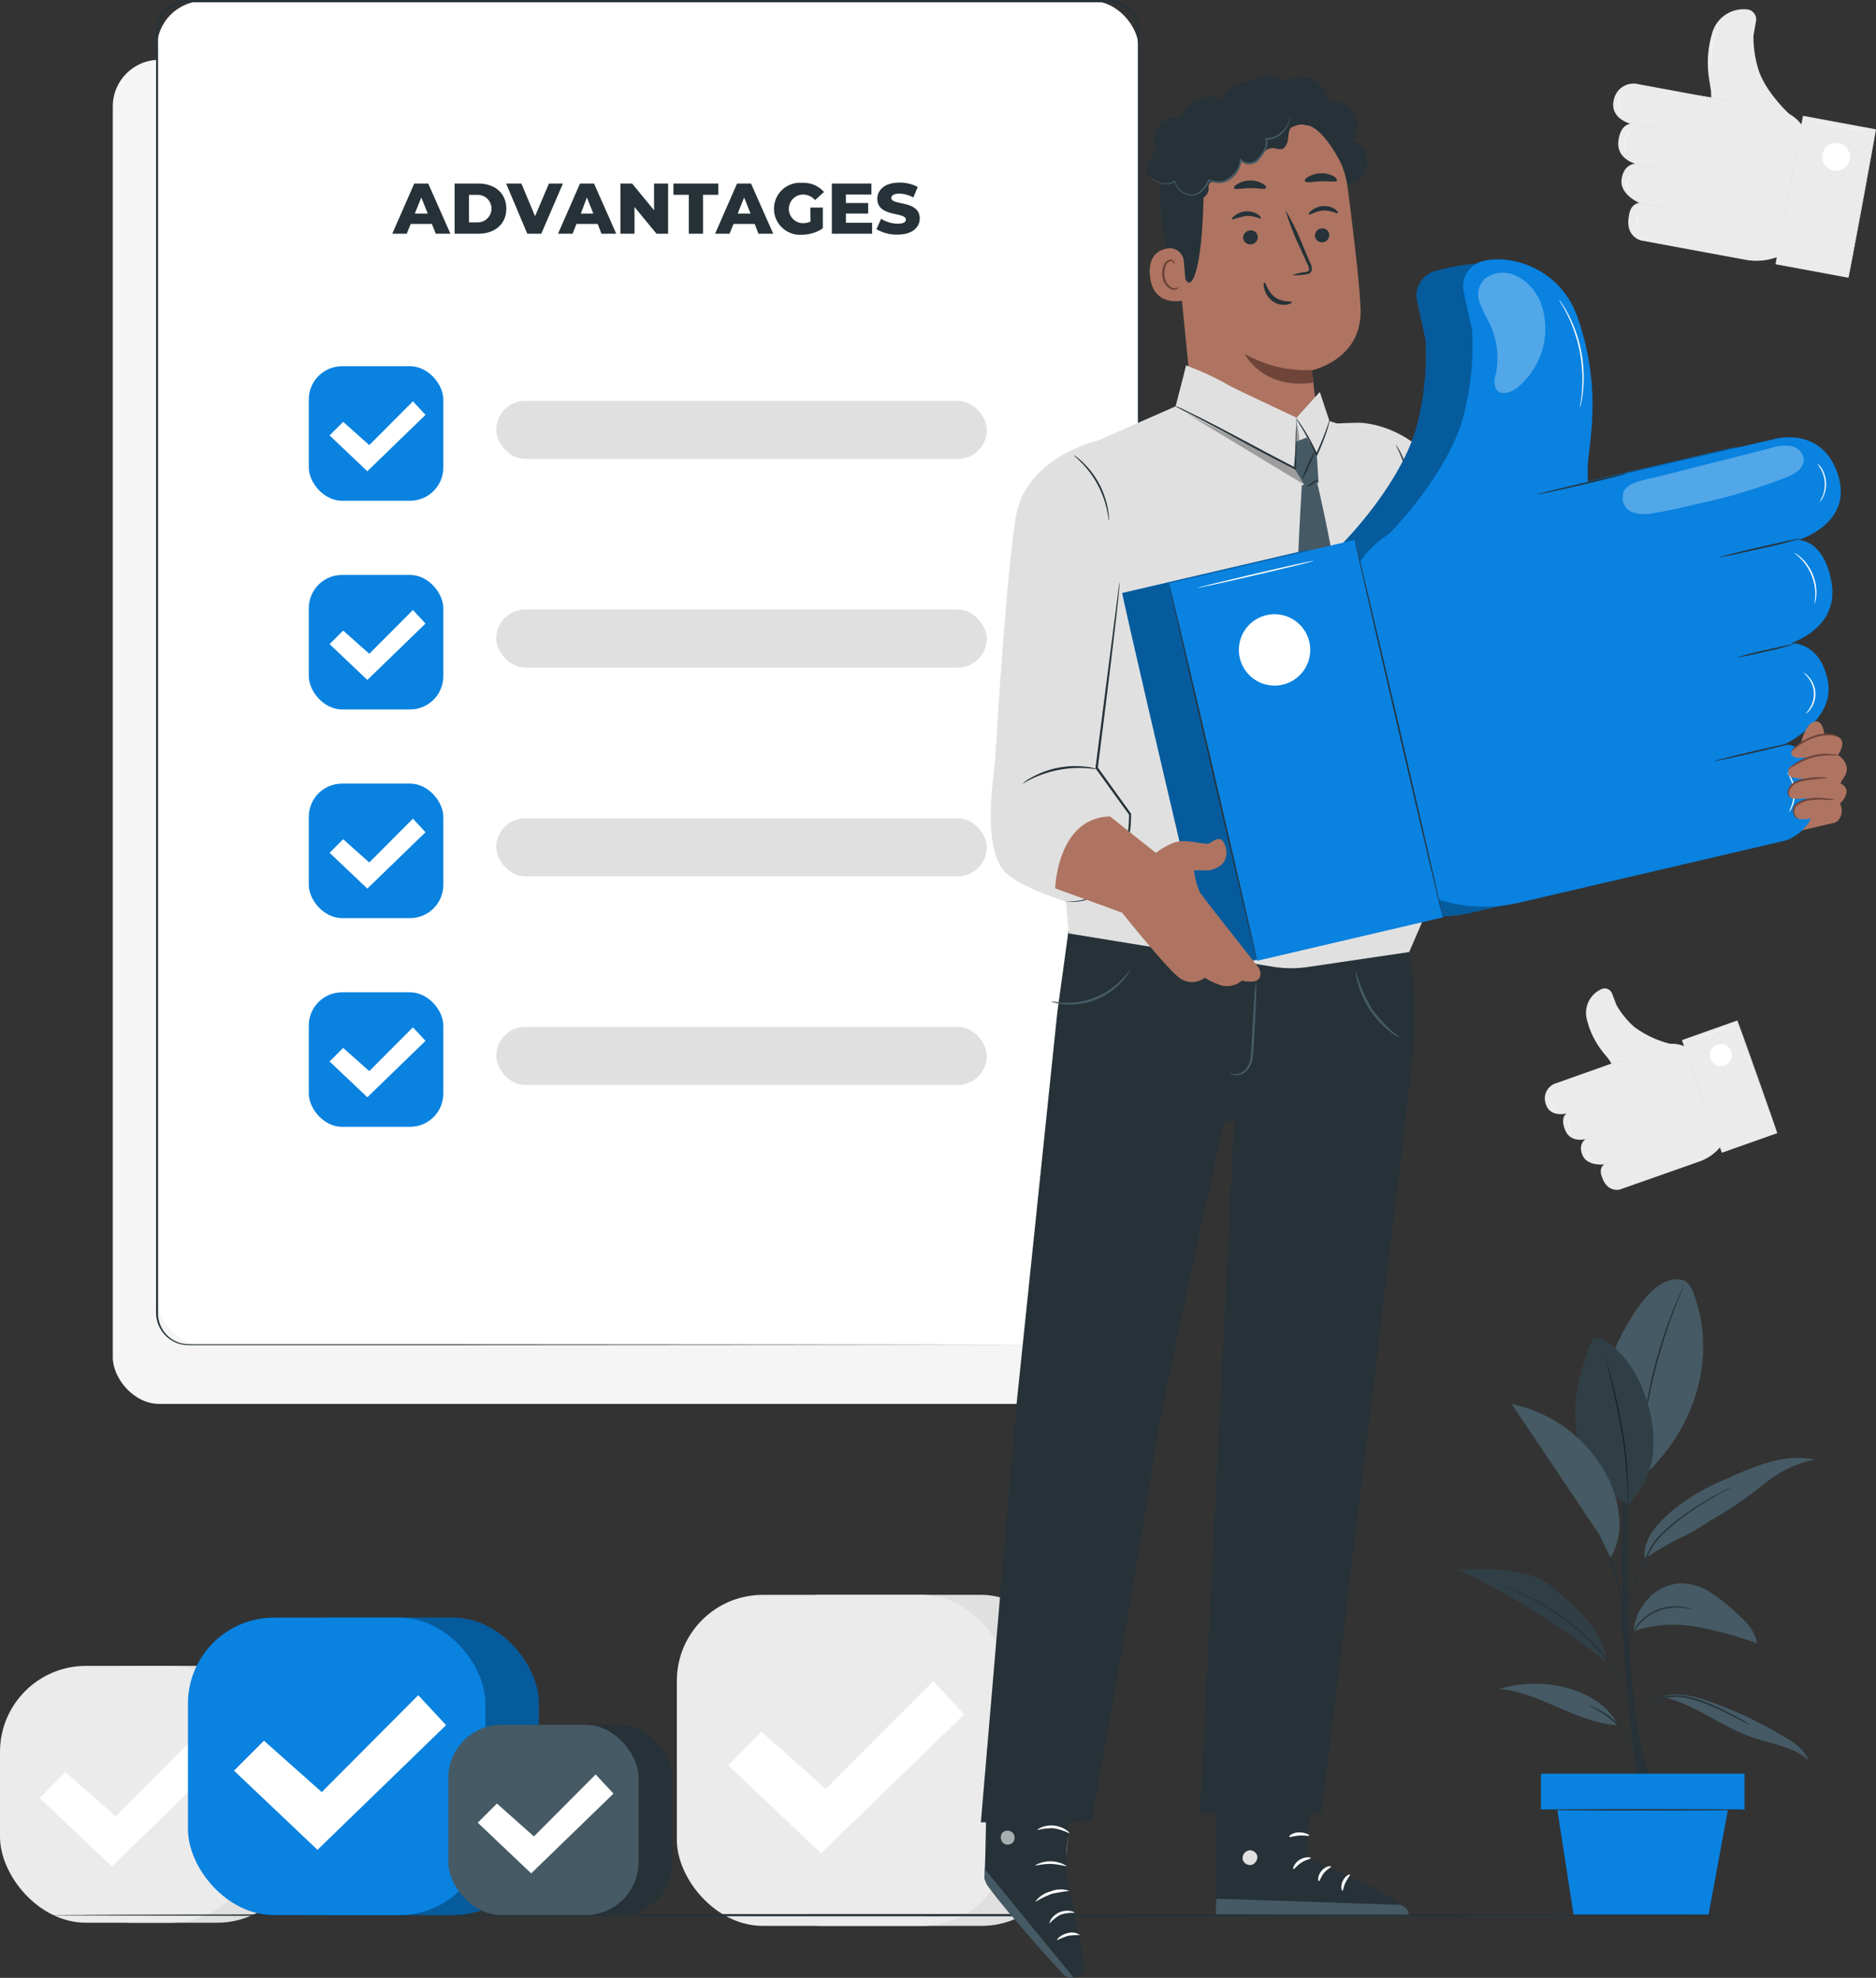 <svg xmlns="http://www.w3.org/2000/svg" width="290.309" height="306.077" viewBox="0 0 290.309 306.077">
  <rect x="0" y="0" width="290.309" height="306.077" fill="#333333" stroke="none"/>
  <g id="Advantages-pana" transform="translate(-33.86 -33.41)">
    <g id="freepik--background-complete--inject-2" transform="translate(33.86 34.841)">
      <rect id="Rectangle_27197" data-name="Rectangle 27197" width="151.909" height="208.001" rx="7.2" transform="translate(17.455 7.827)" fill="#f5f5f5"/>
      <path id="Path_52924" data-name="Path 52924" d="M431.044,61.142l.279,1.442L428.466,78.06h0a9.217,9.217,0,0,1-7.108,1.639l-16.189-2.993s-2.578-.578-1.857-3.918c0,0,.122-1.762,1.633-1.877,0,0-3.136-1.279-2.789-3.694s2.129-2.388,2.129-2.388-2.939-.741-2.632-3.462,1.891-2.721,1.891-2.721-3.4-.83-2.564-3.843a3.109,3.109,0,0,1,3.8-2.279l11.516,2.129,10.095,1.864A5.87,5.87,0,0,1,431.044,61.142Z" transform="translate(-151.211 -40.922)" fill="#ebebeb"/>
      <path id="Path_52925" data-name="Path 52925" d="M435.047,51.775s-3.544-3.211-4.762-6.7a17.249,17.249,0,0,1-.844-5.387c0-.136.231-1.36.4-2.354a1.551,1.551,0,0,0-1.2-1.769,5.054,5.054,0,0,0-5.6,3.68c-1.36,4.639-.2,7.8-.156,9.21l.034,1.415Z" transform="translate(-158.098 -35.513)" fill="#ebebeb"/>
      <rect id="Rectangle_27198" data-name="Rectangle 27198" width="11.496" height="23.366" transform="matrix(-0.983, -0.182, 0.182, -0.983, 286.058, 41.553)" fill="#ebebeb"/>
      <path id="Path_52926" data-name="Path 52926" d="M437.78,82.711s.9-5.149,2.075-11.489,2.156-11.489,2.156-11.482-.9,5.149-2.082,11.5S437.8,82.718,437.78,82.711Z" transform="translate(-163.022 -43.26)" fill="#e0e0e0"/>
      <path id="Path_52927" data-name="Path 52927" d="M454.4,85.788s.9-5.156,2.082-11.5,2.143-11.482,2.163-11.482-.9,5.156-2.075,11.5S454.427,85.788,454.4,85.788Z" transform="translate(-168.336 -44.242)" fill="#e0e0e0"/>
      <path id="Path_52928" data-name="Path 52928" d="M448.444,67.725a2.15,2.15,0,1,0,.889-1.391,2.15,2.15,0,0,0-.889,1.391Z" transform="translate(-166.421 -45.246)" fill="#fff"/>
      <path id="Path_52929" data-name="Path 52929" d="M419.61,55s1.245.184,2.762.463,2.755.531,2.721.551-1.245-.184-2.762-.463S419.61,55,419.61,55Z" transform="translate(-157.212 -41.745)" fill="#e0e0e0"/>
      <path id="Path_52930" data-name="Path 52930" d="M405.49,70.76s.8.1,1.769.279a17.927,17.927,0,0,1,1.755.374s-.8-.1-1.769-.286A16.885,16.885,0,0,1,405.49,70.76Z" transform="translate(-152.696 -46.784)" fill="#e0e0e0"/>
      <path id="Path_52931" data-name="Path 52931" d="M404.46,61.42s1.122.163,2.5.415,2.5.483,2.49.51-1.122-.163-2.5-.422S404.453,61.447,404.46,61.42Z" transform="translate(-152.367 -43.798)" fill="#e0e0e0"/>
      <path id="Path_52932" data-name="Path 52932" d="M405.79,79.45s1.122.163,2.5.415,2.5.483,2.49.5-1.122-.156-2.5-.415S405.783,79.47,405.79,79.45Z" transform="translate(-152.792 -49.563)" fill="#e0e0e0"/>
      <path id="Path_52933" data-name="Path 52933" d="M447.76,61.42s1.592.252,3.537.612,3.524.68,3.524.68-1.592-.245-3.537-.605S447.76,61.447,447.76,61.42Z" transform="translate(-166.213 -43.798)" fill="#fff"/>
      <path id="Path_52934" data-name="Path 52934" d="M403.513,65.809a.415.415,0,0,1-.054-.129,2.392,2.392,0,0,1-.075-.374,3.069,3.069,0,0,1,0-.565,3.225,3.225,0,0,1,.15-.68,3.15,3.15,0,0,1,.306-.626,2.442,2.442,0,0,1,.354-.435,1.837,1.837,0,0,1,.293-.245l.116-.075a4.738,4.738,0,0,0-.361.361,2.769,2.769,0,0,0-.333.442,2.933,2.933,0,0,0-.286.605,3.285,3.285,0,0,0-.156.68,3.021,3.021,0,0,0,0,.551C403.472,65.619,403.527,65.8,403.513,65.809Z" transform="translate(-152.019 -44.201)" fill="#fff"/>
      <path id="Path_52935" data-name="Path 52935" d="M402.5,57.192a.762.762,0,0,1-.224-.292,1.775,1.775,0,0,1-.211-.864,1.891,1.891,0,0,1,.238-.857.8.8,0,0,1,.238-.279,2.414,2.414,0,0,0-.177.313,1.932,1.932,0,0,0-.034,1.66,3.576,3.576,0,0,1,.17.32Z" transform="translate(-151.599 -41.713)" fill="#fff"/>
      <path id="Path_52936" data-name="Path 52936" d="M404.519,75.835a.911.911,0,0,1-.32-.286,1.544,1.544,0,0,1-.32-.966,1.585,1.585,0,0,1,.347-.952c.17-.2.32-.286.326-.272a3.118,3.118,0,0,0-.272.306,1.578,1.578,0,0,0,0,1.85A2.8,2.8,0,0,0,404.519,75.835Z" transform="translate(-152.181 -47.615)" fill="#fff"/>
      <path id="Path_52937" data-name="Path 52937" d="M406.521,84.484a.864.864,0,0,1-.218-.306,2.041,2.041,0,0,1,0-1.782.96.96,0,0,1,.218-.306,3.545,3.545,0,0,0-.163.333,2.238,2.238,0,0,0,0,1.728C406.447,84.362,406.535,84.478,406.521,84.484Z" transform="translate(-152.891 -50.407)" fill="#fff"/>
      <path id="Path_52938" data-name="Path 52938" d="M423.382,45.848a1.288,1.288,0,0,1-.075-.252,2.523,2.523,0,0,1-.075-.306,4.208,4.208,0,0,0-.075-.415,7.781,7.781,0,0,1-.088-1.075,9.181,9.181,0,0,1,.082-1.36,9.055,9.055,0,0,1,.3-1.292,7.54,7.54,0,0,1,.395-1.014c.061-.136.129-.258.184-.367l.156-.272a1.971,1.971,0,0,1,.15-.224,1.063,1.063,0,0,1-.116.238l-.143.279c-.054.109-.116.231-.177.374-.122.279-.252.626-.374,1.007a11.685,11.685,0,0,0-.286,1.286,10.047,10.047,0,0,0-.088,1.313,9.408,9.408,0,0,0,.068,1.068,2.161,2.161,0,0,0,.061.408c.02.116.041.224.061.306A1.271,1.271,0,0,1,423.382,45.848Z" transform="translate(-158.318 -36.715)" fill="#fff"/>
      <path id="Path_52939" data-name="Path 52939" d="M408.565,272.518l.769.878,4.163,11.748h0a7.292,7.292,0,0,1-4.245,3.939l-12.285,4.326s-1.993.626-2.823-1.945c0,0-.612-1.258.381-1.939,0,0-2.66.367-3.4-1.428s.517-2.476.517-2.476-2.313.68-3.177-1.36.218-2.619.218-2.619-2.673.782-3.279-1.619a2.462,2.462,0,0,1,1.7-3.068l8.734-3.1,7.659-2.721A4.626,4.626,0,0,1,408.565,272.518Z" transform="translate(-146.241 -110.775)" fill="#ebebeb"/>
      <path id="Path_52940" data-name="Path 52940" d="M408.043,266.93a15.735,15.735,0,0,1-5.938-2.721,13.606,13.606,0,0,1-2.721-3.36l-.68-1.775a1.224,1.224,0,0,0-1.524-.741,4.02,4.02,0,0,0-2.374,4.762c.918,3.714,2.952,5.442,3.537,6.381l.585.952Z" transform="translate(-149.236 -106.745)" fill="#ebebeb"/>
      <rect id="Rectangle_27199" data-name="Rectangle 27199" width="9.101" height="18.495" transform="translate(275.035 173.92) rotate(160.48)" fill="#ebebeb"/>
      <path id="Path_52941" data-name="Path 52941" d="M422.676,287.434s-1.415-3.891-3.122-8.707S416.479,270,416.5,270s1.415,3.891,3.122,8.707S422.7,287.427,422.676,287.434Z" transform="translate(-156.217 -110.495)" fill="#e0e0e0"/>
      <path id="Path_52942" data-name="Path 52942" d="M435.286,282.964s-1.415-3.891-3.122-8.707-3.075-8.721-3.054-8.727,1.415,3.891,3.122,8.707S435.307,282.957,435.286,282.964Z" transform="translate(-160.249 -109.066)" fill="#e0e0e0"/>
      <path id="Path_52943" data-name="Path 52943" d="M422.954,273.221a1.7,1.7,0,1,0,1.034-2.177,1.7,1.7,0,0,0-1.034,2.177Z" transform="translate(-158.249 -110.798)" fill="#fff"/>
      <path id="Path_52944" data-name="Path 52944" d="M397.87,275.7s.925-.367,2.081-.775a16.864,16.864,0,0,1,2.1-.68,20.052,20.052,0,0,1-2.081.775C398.815,275.431,397.877,275.717,397.87,275.7Z" transform="translate(-150.26 -111.852)" fill="#e0e0e0"/>
      <path id="Path_52945" data-name="Path 52945" d="M394.44,292.355s.585-.245,1.326-.5a12.524,12.524,0,0,1,1.36-.442,13.919,13.919,0,0,1-1.326.51A13.354,13.354,0,0,1,394.44,292.355Z" transform="translate(-149.163 -117.342)" fill="#e0e0e0"/>
      <path id="Path_52946" data-name="Path 52946" d="M390,286.188s.837-.333,1.884-.68,1.9-.68,1.9-.639a15.885,15.885,0,0,1-1.884.68C390.857,285.9,390.034,286.208,390,286.188Z" transform="translate(-147.743 -115.249)" fill="#e0e0e0"/>
      <path id="Path_52947" data-name="Path 52947" d="M398.08,298.021s.837-.333,1.884-.68,1.9-.68,1.9-.633a14.58,14.58,0,0,1-1.884.68C398.937,297.735,398.087,298.041,398.08,298.021Z" transform="translate(-150.327 -119.034)" fill="#e0e0e0"/>
      <path id="Path_52948" data-name="Path 52948" d="M419.73,268.787s1.184-.463,2.667-.986,2.68-.932,2.721-.911-1.184.456-2.667.98S419.737,268.8,419.73,268.787Z" transform="translate(-157.25 -109.501)" fill="#fff"/>
      <path id="Path_52949" data-name="Path 52949" d="M391.41,289.961l-.088-.068a1.889,1.889,0,0,1-.2-.224,2.04,2.04,0,0,1-.224-.388,2.366,2.366,0,0,1-.17-.524,2.538,2.538,0,0,1-.041-.544,2.375,2.375,0,0,1,.075-.442,1.464,1.464,0,0,1,.1-.286.106.106,0,0,1,.054-.1c.007,0-.054.15-.109.388a2.531,2.531,0,0,0-.054.435,2.915,2.915,0,0,0,.041.531,3.015,3.015,0,0,0,.156.51,3.317,3.317,0,0,0,.211.388C391.308,289.846,391.417,289.954,391.41,289.961Z" transform="translate(-147.963 -116.056)" fill="#fff"/>
      <path id="Path_52950" data-name="Path 52950" d="M387.144,284.595a.612.612,0,0,1-.265-.109,1.408,1.408,0,0,1-.483-.51,1.36,1.36,0,0,1-.177-.68.578.578,0,0,1,.048-.286v.286a1.619,1.619,0,0,0,.19.646,1.578,1.578,0,0,0,.449.5C387.049,284.547,387.151,284.588,387.144,284.595Z" transform="translate(-146.533 -114.656)" fill="#fff"/>
      <path id="Path_52951" data-name="Path 52951" d="M395.928,296.524a.721.721,0,0,1-.333-.075,1.245,1.245,0,0,1-.605-.531,1.272,1.272,0,0,1-.136-.8.68.68,0,0,1,.116-.313,1.647,1.647,0,0,0-.061.32,1.252,1.252,0,0,0,.15.755,1.3,1.3,0,0,0,.558.524C395.8,296.49,395.928,296.511,395.928,296.524Z" transform="translate(-149.29 -118.429)" fill="#fff"/>
      <path id="Path_52952" data-name="Path 52952" d="M400.691,301.733a.755.755,0,0,1-.272-.122,1.572,1.572,0,0,1-.5-.531,1.545,1.545,0,0,1-.211-.68.639.639,0,0,1,0-.3v.293a1.8,1.8,0,0,0,.224.68,1.9,1.9,0,0,0,.463.524A2.453,2.453,0,0,1,400.691,301.733Z" transform="translate(-150.843 -120.12)" fill="#fff"/>
      <path id="Path_52953" data-name="Path 52953" d="M397.27,268.436l-.156-.15a2.2,2.2,0,0,1-.17-.177c-.068-.075-.143-.156-.218-.252a6.308,6.308,0,0,1-.483-.68,7.549,7.549,0,0,1-.469-.939,6.692,6.692,0,0,1-.306-1.007,5.637,5.637,0,0,1-.129-.85v-.571a1.307,1.307,0,0,1,0-.211.742.742,0,0,1,0,.211v.571a4.395,4.395,0,0,0,.143.837,7.115,7.115,0,0,0,1.238,2.632c.075.1.143.184.2.259l.163.19A1.075,1.075,0,0,1,397.27,268.436Z" transform="translate(-149.449 -108.449)" fill="#fff"/>
      <rect id="Rectangle_27200" data-name="Rectangle 27200" width="51.228" height="51.228" rx="13.31" transform="translate(113.945 245.377)" fill="#e0e0e0"/>
      <rect id="Rectangle_27201" data-name="Rectangle 27201" width="51.228" height="51.228" rx="13.31" transform="translate(104.742 245.377)" fill="#ebebeb"/>
      <path id="Path_52954" data-name="Path 52954" d="M199.5,428.869l5.156-5.163,9.952,8.85,16.625-16.686,4.789,5.156-22.148,21.482Z" transform="translate(-86.827 -157.14)" fill="#fff"/>
      <rect id="Rectangle_27202" data-name="Rectangle 27202" width="39.746" height="39.746" rx="13.31" transform="translate(7.136 256.369)" fill="#e0e0e0"/>
      <rect id="Rectangle_27203" data-name="Rectangle 27203" width="39.746" height="39.746" rx="13.31" transform="translate(0 256.369)" fill="#ebebeb"/>
      <path id="Path_52955" data-name="Path 52955" d="M42.9,437.718l4.007-4.007,7.721,6.864,12.89-12.945,3.721,4.007L54.056,448.3Z" transform="translate(-36.751 -160.901)" fill="#fff"/>
    </g>
    <g id="freepik--Flor--inject-2" transform="translate(41.499 329.609)">
      <path id="Path_52956" data-name="Path 52956" d="M318.42,469.027c0,.1-61.221.177-136.658.177s-136.672-.082-136.672-.177,61.18-.177,136.672-.177S318.42,468.952,318.42,469.027Z" transform="translate(-45.09 -468.85)" fill="#263238"/>
    </g>
    <g id="freepik--Plant--inject-2" transform="translate(259.615 231.374)">
      <path id="Path_52957" data-name="Path 52957" d="M405.412,414.635s-2.837-19.489-2.6-30.835,0-24.1,0-24.1h1.306s-.884,22.516.082,36.093,3.5,18.842,3.5,18.842h-2.272" transform="translate(-377.59 -335.712)" fill="#263238"/>
      <path id="Path_52958" data-name="Path 52958" d="M412.914,326.493a3.435,3.435,0,0,0-1.19-1.741,3.4,3.4,0,0,0-2.843,0c-3.945,1.394-7.449,8.755-9.04,12.625l5.238,17.686C414.54,346.281,416.179,334.771,412.914,326.493Z" transform="translate(-376.644 -324.435)" fill="#455a64"/>
      <path id="Path_52959" data-name="Path 52959" d="M413.877,326a1.212,1.212,0,0,1-.075.231l-.258.639c-.231.558-.551,1.36-.939,2.367-.769,2.041-1.755,4.809-2.633,7.972s-1.476,6.068-1.85,8.163c-.19,1.061-.327,1.918-.415,2.51-.048.279-.082.5-.116.68a1.022,1.022,0,0,1-.054.238,1.318,1.318,0,0,1,0-.245c0-.184.041-.408.068-.68.068-.6.184-1.462.354-2.53a75.6,75.6,0,0,1,1.789-8.217,76.635,76.635,0,0,1,2.721-7.965c.408-1,.748-1.8,1.007-2.34.116-.258.211-.463.293-.633A.994.994,0,0,1,413.877,326Z" transform="translate(-379.104 -324.935)" fill="#263238"/>
      <path id="Path_52960" data-name="Path 52960" d="M400.312,363.556a16.006,16.006,0,0,1-8.081-13.428c-.184-3.918,1.02-7.761,2.381-11.441a1.469,1.469,0,0,1,.558-.83,1.408,1.408,0,0,1,1.36.2c3.564,2.041,5.728,5.911,6.884,9.857a19.923,19.923,0,0,1,.8,8.095,13.489,13.489,0,0,1-3.884,7.544" transform="translate(-374.205 -328.698)" fill="#455a64"/>
      <path id="Path_52961" data-name="Path 52961" d="M402.483,364.91a1.087,1.087,0,0,1,0-.238c0-.177,0-.4,0-.68,0-.585,0-1.435-.075-2.49a67.9,67.9,0,0,0-.912-8.163c-.544-3.163-1.2-5.993-1.694-8.04l-.578-2.428c-.061-.265-.116-.483-.15-.68A.985.985,0,0,1,399,342a1.144,1.144,0,0,1,.082.224c.048.17.109.388.19.646.163.571.381,1.36.68,2.408.524,2.041,1.211,4.87,1.762,8.047a60.407,60.407,0,0,1,.85,8.163c0,1.048,0,1.9,0,2.49l-.034.68A1.089,1.089,0,0,1,402.483,364.91Z" transform="translate(-376.376 -330.052)" fill="#263238"/>
      <g id="Group_11479" data-name="Group 11479" transform="translate(18.007 9.068)" opacity="0.3">
        <path id="Path_52962" data-name="Path 52962" d="M400.312,363.556a16.006,16.006,0,0,1-8.081-13.428c-.184-3.918,1.02-7.761,2.381-11.441a1.469,1.469,0,0,1,.558-.83,1.408,1.408,0,0,1,1.36.2c3.564,2.041,5.728,5.911,6.884,9.857a19.923,19.923,0,0,1,.8,8.095,13.489,13.489,0,0,1-3.884,7.544" transform="translate(-392.213 -337.766)"/>
      </g>
      <path id="Path_52963" data-name="Path 52963" d="M412.27,419.325c4.83,1.068,8.843,4.476,13.475,6.122,3.088,1.1,6.578,1.483,9.04,3.639a7.671,7.671,0,0,0-3.354-3.333,59.956,59.956,0,0,0-12.244-5.836c-2.2-.755-4.578-1.36-6.8-.769" transform="translate(-380.619 -354.645)" fill="#455a64"/>
      <path id="Path_52964" data-name="Path 52964" d="M393.325,422.854c-6.054-.1-12.428-5.258-18.455-5.564,6.306-2.041,15.332-.374,18.455,5.564" transform="translate(-368.66 -353.861)" fill="#455a64"/>
      <path id="Path_52965" data-name="Path 52965" d="M405.47,401.024a19.679,19.679,0,0,1,9.68-.68,58.634,58.634,0,0,1,9.448,2.565c-.313-2.1-2.041-3.68-3.612-5.075a24.863,24.863,0,0,0-3.789-2.918,8.435,8.435,0,0,0-4.551-1.286,7.2,7.2,0,0,0-5.027,2.53A8.346,8.346,0,0,0,405.47,401" transform="translate(-378.445 -346.561)" fill="#455a64"/>
      <path id="Path_52966" data-name="Path 52966" d="M380.338,393.322c-3.809-3.258-9.584-2.939-14.6-2.823a118.578,118.578,0,0,1,22.624,14.1C388.582,401.056,385.154,397.43,380.338,393.322Z" transform="translate(-365.74 -345.539)" fill="#455a64"/>
      <g id="Group_11480" data-name="Group 11480" transform="translate(0 44.894)" opacity="0.3">
        <path id="Path_52967" data-name="Path 52967" d="M380.338,393.322c-3.809-3.258-9.584-2.939-14.6-2.823a118.578,118.578,0,0,1,22.624,14.1C388.582,401.056,385.154,397.43,380.338,393.322Z" transform="translate(-365.74 -390.433)"/>
      </g>
      <path id="Path_52968" data-name="Path 52968" d="M407.99,380.721a42.416,42.416,0,0,1,5.864-3.4c2-.911,3.877-2.36,5.809-3.4a63.052,63.052,0,0,0,7-4.938,18.177,18.177,0,0,1,7.659-3.66,15.054,15.054,0,0,0-6.972.408,45.036,45.036,0,0,0-6.564,2.551,32.994,32.994,0,0,0-8.428,4.884c-2.435,2.163-4.626,4.32-4.367,7.571" transform="translate(-379.244 -337.435)" fill="#455a64"/>
      <path id="Path_52969" data-name="Path 52969" d="M423.28,423.7l-.19-.082-.531-.279c-.456-.238-1.109-.6-1.932-1.014-.408-.218-.864-.442-1.36-.68s-1.013-.476-1.571-.721a23.421,23.421,0,0,0-3.728-1.3,8.034,8.034,0,0,0-3.884-.1,11.457,11.457,0,0,0-1.646.49,8.489,8.489,0,0,0-3,2.041c-.347.374-.517.605-.537.592a1.2,1.2,0,0,1,.109-.177,5.642,5.642,0,0,1,.367-.469,7.762,7.762,0,0,1,1.653-1.449,7.985,7.985,0,0,1,1.36-.721,11.134,11.134,0,0,1,1.667-.524,8.081,8.081,0,0,1,3.979.082,22.511,22.511,0,0,1,3.762,1.326c.558.252,1.088.5,1.571.748s.939.469,1.36.68c.816.435,1.462.809,1.9,1.082l.51.306C423.225,423.651,423.287,423.692,423.28,423.7Z" transform="translate(-378.262 -354.707)" fill="#263238"/>
      <path id="Path_52970" data-name="Path 52970" d="M395.35,421.45a1.184,1.184,0,0,1,.381.109,8.491,8.491,0,0,1,.986.429,12.094,12.094,0,0,1,5.061,4.857,8.161,8.161,0,0,1,.463.973,1.476,1.476,0,0,1,.129.374c-.034,0-.258-.5-.728-1.265a13.77,13.77,0,0,0-2.184-2.721,13.49,13.49,0,0,0-2.816-2.041C395.86,421.688,395.336,421.484,395.35,421.45Z" transform="translate(-375.208 -355.457)" fill="#263238"/>
      <path id="Path_52971" data-name="Path 52971" d="M375.66,394.23l.258.075.721.259,1.15.422c.449.17.932.415,1.476.68a35.086,35.086,0,0,1,7.884,5.027,37.991,37.991,0,0,1,3.707,3.585,39.922,39.922,0,0,1,2.605,3.306c.68.98,1.218,1.8,1.578,2.354l.415.68a1.734,1.734,0,0,1,.129.231,1.362,1.362,0,0,1-.17-.2c-.1-.143-.258-.354-.449-.633-.381-.551-.918-1.36-1.626-2.313s-1.592-2.082-2.632-3.265a39.229,39.229,0,0,0-3.666-3.585,37.229,37.229,0,0,0-7.809-5.054c-.544-.245-1.02-.5-1.463-.68l-1.129-.456-.748-.313A1.1,1.1,0,0,1,375.66,394.23Z" transform="translate(-368.912 -346.753)" fill="#263238"/>
      <path id="Path_52972" data-name="Path 52972" d="M414.174,399.293a2.138,2.138,0,0,1-.483-.061l-.551-.1c-.218-.041-.469-.048-.748-.075a7.645,7.645,0,0,0-4.156.823,7.482,7.482,0,0,0-1.9,1.408,8.375,8.375,0,0,0-1.218,1.5,12.419,12.419,0,0,0-.83,1.585,1.647,1.647,0,0,1,.122-.469,6.806,6.806,0,0,1,.578-1.2,8.165,8.165,0,0,1,1.2-1.565,7.423,7.423,0,0,1,1.939-1.456,7.346,7.346,0,0,1,4.272-.782c.279.041.537.048.755.1l.551.143A2.171,2.171,0,0,1,414.174,399.293Z" transform="translate(-378.067 -348.232)" fill="#263238"/>
      <path id="Path_52973" data-name="Path 52973" d="M420.126,371.75a.993.993,0,0,1-.231.136l-.68.367c-.585.32-1.435.789-2.462,1.394s-2.224,1.36-3.5,2.279a29.445,29.445,0,0,0-3.918,3.279,9.9,9.9,0,0,0-1.6,2.075c-.4.762-.775,1.5-1.129,2.2a41.064,41.064,0,0,0-1.68,3.83,23.324,23.324,0,0,0-.816,2.721c-.156.646-.211,1.014-.231,1.007s0-.088,0-.265a4.631,4.631,0,0,1,.129-.762,19.389,19.389,0,0,1,.755-2.721,35.854,35.854,0,0,1,1.646-3.864c.347-.714.721-1.456,1.116-2.218a10.08,10.08,0,0,1,1.633-2.129,28.741,28.741,0,0,1,3.959-3.292c1.292-.912,2.51-1.653,3.544-2.252s1.9-1.034,2.5-1.36l.68-.327A1.288,1.288,0,0,1,420.126,371.75Z" transform="translate(-377.932 -339.565)" fill="#263238"/>
      <path id="Path_52974" data-name="Path 52974" d="M400.911,392.781a3.068,3.068,0,0,1-.122-.51c-.068-.374-.156-.843-.265-1.4a37.738,37.738,0,0,0-1.143-4.544,39.932,39.932,0,0,0-1.728-4.353l-.592-1.3a2.355,2.355,0,0,1-.19-.483,2.13,2.13,0,0,1,.265.449c.163.292.388.728.68,1.265a30.087,30.087,0,0,1,2.891,8.938c.1.6.163,1.082.2,1.415A2.721,2.721,0,0,1,400.911,392.781Z" transform="translate(-375.694 -342.264)" fill="#263238"/>
      <path id="Path_52975" data-name="Path 52975" d="M394.368,370.261a16.441,16.441,0,0,0-1.973-6.537A21.577,21.577,0,0,0,377.77,352.84l13.543,20.182,1.748,3.605A10.387,10.387,0,0,0,394.368,370.261Z" transform="translate(-369.587 -333.518)" fill="#455a64"/>
      <rect id="Rectangle_27204" data-name="Rectangle 27204" width="31.488" height="5.578" transform="translate(12.713 76.516)" fill="#0982e0"/>
      <path id="Path_52976" data-name="Path 52976" d="M387.89,443.5l2.68,17.312h20.9l3.2-17.312Z" transform="translate(-372.823 -362.508)" fill="#0982e0"/>
      <path id="Path_52977" data-name="Path 52977" d="M415.786,445.079c0,.061-7.108.116-15.863.116s-15.863-.054-15.863-.116,7.1-.109,15.863-.109S415.786,444.99,415.786,445.079Z" transform="translate(-371.598 -362.978)" fill="#263238"/>
    </g>
    <g id="freepik--Boxes--inject-2" transform="translate(62.947 283.741)">
      <rect id="Rectangle_27205" data-name="Rectangle 27205" width="46.038" height="46.038" rx="13.31" transform="translate(8.265)" fill="#0982e0"/>
      <g id="Group_11481" data-name="Group 11481" transform="translate(8.265)" opacity="0.3">
        <rect id="Rectangle_27206" data-name="Rectangle 27206" width="46.038" height="46.038" rx="13.31"/>
      </g>
      <rect id="Rectangle_27207" data-name="Rectangle 27207" width="46.038" height="46.038" rx="13.31" transform="translate(0)" fill="#0982e0"/>
      <path id="Path_52978" data-name="Path 52978" d="M87.09,430.75l4.639-4.639,8.945,7.952,14.931-14.992,4.306,4.632-19.9,19.3Z" transform="translate(-79.968 -407.064)" fill="#fff"/>
      <rect id="Rectangle_27208" data-name="Rectangle 27208" width="29.447" height="29.447" rx="8.23" transform="translate(45.575 16.591)" fill="#263238"/>
      <rect id="Rectangle_27209" data-name="Rectangle 27209" width="29.447" height="29.447" rx="8.23" transform="translate(40.29 16.591)" fill="#455a64"/>
      <path id="Path_52979" data-name="Path 52979" d="M142.55,444.569l2.966-2.966,5.721,5.088,9.557-9.591,2.755,2.966-12.734,12.346Z" transform="translate(-97.702 -412.829)" fill="#fff"/>
    </g>
    <g id="freepik--List--inject-2" transform="translate(57.997 33.41)">
      <rect id="Rectangle_27210" data-name="Rectangle 27210" width="151.909" height="208.001" rx="7.2" transform="translate(0.154 0.17)" fill="#fff"/>
      <path id="Path_52980" data-name="Path 52980" d="M216.509,241.581a5.061,5.061,0,0,0,1.789-.36,4.761,4.761,0,0,0,1.823-1.3,4.925,4.925,0,0,0,1.224-2.8c.034-4.762,0-11.727,0-20.727,0-18-.034-44.045-.054-76.226V38.981a4.9,4.9,0,0,0-1.17-3.544,4.7,4.7,0,0,0-3.32-1.673H74.4a4.762,4.762,0,0,0-3.809,1.925,4.578,4.578,0,0,0-.857,2.041,16.538,16.538,0,0,0-.068,2.258V236.7a4.8,4.8,0,0,0,1.163,3.088,4.687,4.687,0,0,0,2.857,1.578,11.458,11.458,0,0,0,1.68.068h36.97l76.226.054,20.727.034H188.558l-76.226.061H75.341a12.251,12.251,0,0,1-1.721-.061,5.04,5.04,0,0,1-4.265-4.952V39.933a16.59,16.59,0,0,1,.075-2.313,4.925,4.925,0,0,1,.918-2.17,5.075,5.075,0,0,1,4.081-2.041H216.855A5.068,5.068,0,0,1,220.4,35.2a5.238,5.238,0,0,1,1.19,3.755V140.165c0,32.182-.048,58.228-.061,76.226,0,9.006,0,15.985-.054,20.733a4.925,4.925,0,0,1-1.258,2.83,4.762,4.762,0,0,1-1.85,1.272,4.64,4.64,0,0,1-1.36.313Z" transform="translate(-69.343 -33.41)" fill="#263238"/>
      <rect id="Rectangle_27211" data-name="Rectangle 27211" width="75.914" height="8.986" rx="4.493" transform="translate(52.655 62.037)" fill="#e0e0e0"/>
      <rect id="Rectangle_27212" data-name="Rectangle 27212" width="20.815" height="20.815" rx="5.14" transform="translate(23.65 56.677)" fill="#0982e0"/>
      <path id="Path_52981" data-name="Path 52981" d="M108.84,129.989l2.1-2.1,4.041,3.6,6.755-6.782,1.945,2.1-9,8.727Z" transform="translate(-81.973 -62.605)" fill="#fff"/>
      <rect id="Rectangle_27213" data-name="Rectangle 27213" width="75.914" height="8.986" rx="4.493" transform="translate(52.655 94.327)" fill="#e0e0e0"/>
      <rect id="Rectangle_27214" data-name="Rectangle 27214" width="20.815" height="20.815" rx="5.14" transform="translate(23.65 88.974)" fill="#0982e0"/>
      <path id="Path_52982" data-name="Path 52982" d="M108.84,177.469l2.1-2.1,4.041,3.592,6.755-6.775,1.945,2.1-9,8.727Z" transform="translate(-81.973 -77.788)" fill="#fff"/>
      <rect id="Rectangle_27215" data-name="Rectangle 27215" width="75.914" height="8.986" rx="4.493" transform="translate(52.655 126.625)" fill="#e0e0e0"/>
      <rect id="Rectangle_27216" data-name="Rectangle 27216" width="20.815" height="20.815" rx="5.14" transform="translate(23.65 121.264)" fill="#0982e0"/>
      <path id="Path_52983" data-name="Path 52983" d="M108.84,224.939l2.1-2.1,4.041,3.6,6.755-6.782,1.945,2.1-9,8.727Z" transform="translate(-81.973 -92.967)" fill="#fff"/>
      <rect id="Rectangle_27217" data-name="Rectangle 27217" width="75.914" height="8.986" rx="4.493" transform="translate(52.655 158.915)" fill="#e0e0e0"/>
      <rect id="Rectangle_27218" data-name="Rectangle 27218" width="20.815" height="20.815" rx="5.14" transform="translate(23.65 153.562)" fill="#0982e0"/>
      <path id="Path_52984" data-name="Path 52984" d="M108.84,272.415l2.1-2.1,4.041,3.592,6.755-6.782,1.945,2.1-9,8.727Z" transform="translate(-81.973 -108.147)" fill="#fff"/>
      <path id="Path_52985" data-name="Path 52985" d="M129.229,81.421H125.95l-.612,1.51H123.1l3.4-7.761h2.163l3.435,7.761h-2.265Zm-.639-1.605-1-2.49-1,2.49Z" transform="translate(-86.533 -46.764)" fill="#263238"/>
      <path id="Path_52986" data-name="Path 52986" d="M137.28,75.17h3.666c2.571,0,4.333,1.5,4.333,3.884s-1.762,3.877-4.333,3.877H137.28Zm3.578,6.006a2.129,2.129,0,0,0,0-4.258H139.5v4.258Z" transform="translate(-91.067 -46.764)" fill="#263238"/>
      <path id="Path_52987" data-name="Path 52987" d="M157.789,75.17l-3.347,7.761h-2.163L149,75.17h2.367l2.109,5.054,2.15-5.054Z" transform="translate(-94.815 -46.764)" fill="#263238"/>
      <path id="Path_52988" data-name="Path 52988" d="M166.952,81.421H163.66l-.605,1.51H160.81l3.4-7.761h2.17l3.435,7.761h-2.286Zm-.68-1.612-1-2.49-.932,2.5Z" transform="translate(-98.591 -46.764)" fill="#263238"/>
      <path id="Path_52989" data-name="Path 52989" d="M182.38,75.17v7.761h-1.8l-3.4-4.136v4.136H175V75.17h1.809l3.4,4.136V75.17Z" transform="translate(-103.129 -46.764)" fill="#263238"/>
      <path id="Path_52990" data-name="Path 52990" d="M189.441,76.911H187.06V75.17h6.952v1.741h-2.374v6.02h-2.2Z" transform="translate(-106.985 -46.764)" fill="#263238"/>
      <path id="Path_52991" data-name="Path 52991" d="M202.669,81.421H199.39l-.612,1.51H196.54l3.4-7.761H202.1l3.435,7.761h-2.286Zm-.639-1.605-1-2.49-.993,2.49Z" transform="translate(-110.017 -46.764)" fill="#263238"/>
      <path id="Path_52992" data-name="Path 52992" d="M215.568,78.827h1.939v3.217a5.816,5.816,0,0,1-3.258.986A4.026,4.026,0,1,1,214.289,75a4.238,4.238,0,0,1,3.4,1.415L216.3,77.677a2.428,2.428,0,0,0-1.884-.864,2.218,2.218,0,0,0,0,4.435,2.8,2.8,0,0,0,1.19-.258Z" transform="translate(-114.311 -46.706)" fill="#263238"/>
      <path id="Path_52993" data-name="Path 52993" d="M229.331,81.238v1.694H223.1V75.17h6.122v1.7h-3.945v1.306h3.442v1.639h-3.442v1.422Z" transform="translate(-118.51 -46.764)" fill="#263238"/>
      <path id="Path_52994" data-name="Path 52994" d="M233.25,82.16l.721-1.612a4.952,4.952,0,0,0,2.564.762c.9,0,1.265-.258,1.265-.633,0-1.231-4.415-.333-4.415-3.217,0-1.36,1.129-2.51,3.435-2.51a5.823,5.823,0,0,1,2.816.68l-.68,1.626a4.667,4.667,0,0,0-2.156-.6c-.918,0-1.252.313-1.252.68,0,1.19,4.4.3,4.4,3.163,0,1.36-1.129,2.5-3.435,2.5A6.122,6.122,0,0,1,233.25,82.16Z" transform="translate(-121.756 -46.693)" fill="#263238"/>
    </g>
    <g id="freepik--Character--inject-2" transform="translate(185.646 45.089)">
      <path id="Path_52995" data-name="Path 52995" d="M325.21,433.755l-.585,15.353s15.407,5.755,15.584,8.6l-29.821-.061-.068-23.964Z" transform="translate(-274.05 -173.084)" fill="#263238"/>
      <path id="Path_52996" data-name="Path 52996" d="M317.4,454.408a1.218,1.218,0,0,0-.843,1.36,1.163,1.163,0,0,0,1.36.85,1.279,1.279,0,0,0,.884-1.469,1.218,1.218,0,0,0-1.517-.728" transform="translate(-276.038 -179.697)" fill="#e0e0e0"/>
      <path id="Path_52997" data-name="Path 52997" d="M310.42,467.775l.088-2.415,28.57.966s1.36.578,1.177,1.51Z" transform="translate(-274.082 -183.214)" fill="#455a64"/>
      <path id="Path_52998" data-name="Path 52998" d="M330.78,456.079c0,.143-.735.211-1.449.68s-1.1,1.075-1.238,1.014.088-.9.966-1.442S330.814,455.943,330.78,456.079Z" transform="translate(-279.722 -180.204)" fill="#fff"/>
      <path id="Path_52999" data-name="Path 52999" d="M335.718,458.023c.034.143-.592.388-1.088,1s-.639,1.272-.789,1.265-.231-.83.395-1.585S335.718,457.887,335.718,458.023Z" transform="translate(-281.537 -180.849)" fill="#fff"/>
      <path id="Path_53000" data-name="Path 53000" d="M339.169,462.38c-.129,0-.333-.68.048-1.5s1.054-1.109,1.116-.986-.361.544-.68,1.2S339.319,462.367,339.169,462.38Z" transform="translate(-283.22 -181.459)" fill="#fff"/>
      <path id="Path_53001" data-name="Path 53001" d="M330.232,450.77c-.061.136-.735-.068-1.558,0s-1.462.313-1.537.19.544-.68,1.51-.68S330.3,450.641,330.232,450.77Z" transform="translate(-279.426 -178.392)" fill="#fff"/>
      <path id="Path_53002" data-name="Path 53002" d="M271.91,430.71,270.3,449.273l2.945,14.965a1.9,1.9,0,0,1-1.633,2.258h0a1.891,1.891,0,0,1-1.639-.6c-2.653-2.9-12.38-13.6-12.183-14.965.224-1.565.408-19.652.408-19.652Z" transform="translate(-257.251 -172.134)" fill="#263238"/>
      <path id="Path_53003" data-name="Path 53003" d="M271.622,475.442l-13.741-16.8-.054.789a2.9,2.9,0,0,0,.558,1.9c1.1,1.456,4.19,5.442,11.564,13.516a1.911,1.911,0,0,0,1.694.6Z" transform="translate(-257.263 -181.065)" fill="#455a64"/>
      <g id="Group_11482" data-name="Group 11482" transform="translate(3.088 271.618)" opacity="0.6">
        <path id="Path_53004" data-name="Path 53004" d="M263.261,450.1a1.156,1.156,0,0,1,.218,1.524,1.116,1.116,0,0,1-1.51.231,1.224,1.224,0,0,1-.218-1.619,1.15,1.15,0,0,1,1.592-.061" transform="translate(-261.539 -449.883)" fill="#fff"/>
      </g>
      <path id="Path_53005" data-name="Path 53005" d="M272.634,470.073a5.889,5.889,0,0,1,1.721-1.36,5.619,5.619,0,0,1,2.163-.272c0-.048-.211-.2-.639-.292a3.02,3.02,0,0,0-3,1.245C272.634,469.8,272.593,470.073,272.634,470.073Z" transform="translate(-261.995 -184.091)" fill="#fff"/>
      <path id="Path_53006" data-name="Path 53006" d="M274.345,474.241a16.626,16.626,0,0,1,1.694-.68,16.9,16.9,0,0,1,1.83-.116,2.122,2.122,0,0,0-1.918-.279C274.835,473.4,274.25,474.187,274.345,474.241Z" transform="translate(-262.543 -185.674)" fill="#fff"/>
      <path id="Path_53007" data-name="Path 53007" d="M269.33,465.207a18.258,18.258,0,0,1,2.537-1.245,23.788,23.788,0,0,1,2.8-.463,4.041,4.041,0,0,0-2.918.075,4.2,4.2,0,0,0-2.415,1.633Z" transform="translate(-260.943 -182.551)" fill="#fff"/>
      <path id="Path_53008" data-name="Path 53008" d="M269.36,457.479c.041.116,1.088-.245,2.428-.211s2.374.429,2.422.313a4.728,4.728,0,0,0-4.85-.1Z" transform="translate(-260.952 -180.496)" fill="#fff"/>
      <path id="Path_53009" data-name="Path 53009" d="M269.849,449.424a9.136,9.136,0,0,1,2.524-.286,9.367,9.367,0,0,1,2.422.775c.068-.1-.156-.286-.565-.558a4.122,4.122,0,0,0-1.816-.626,4.034,4.034,0,0,0-1.9.258C270.053,449.179,269.822,449.383,269.849,449.424Z" transform="translate(-261.108 -177.889)" fill="#fff"/>
      <path id="Path_53010" data-name="Path 53010" d="M272.459,446.057a1.55,1.55,0,0,0,.075-.68,4.9,4.9,0,0,0-.442-1.871,2.163,2.163,0,0,0-.864-1.1.776.776,0,0,0-.871.116,1.265,1.265,0,0,0-.347.823,2.721,2.721,0,0,0,2.2,2.632,3.122,3.122,0,0,0,3.163-1.428,1.081,1.081,0,0,0,.109-.9.748.748,0,0,0-.755-.449,2.653,2.653,0,0,0-1.265.558,5.394,5.394,0,0,0-1.36,1.36,1.673,1.673,0,0,0-.326.619,8.845,8.845,0,0,1,1.85-1.741,2.408,2.408,0,0,1,1.109-.456.4.4,0,0,1,.415.238.755.755,0,0,1-.1.585,2.789,2.789,0,0,1-2.762,1.211,2.34,2.34,0,0,1-1.9-2.211.9.9,0,0,1,.218-.578.408.408,0,0,1,.483-.075,1.973,1.973,0,0,1,.748.911A7.116,7.116,0,0,1,272.459,446.057Z" transform="translate(-261.16 -175.849)" fill="#fff"/>
      <path id="Path_53011" data-name="Path 53011" d="M322.52,241.532a65.819,65.819,0,0,1,1.442,19.407c-.3,4.136-14.244,118.292-14.244,118.292h-18.8L296.2,271.938l-1.537.333s-10.265,45.759-11.1,53.167c-.748,6.659-9.408,55.044-9.408,55.044L257,380.659l5.442-63.942,6.387-61.4,2.456-17.9Z" transform="translate(-257 -110.322)" fill="#263238"/>
      <path id="Path_53012" data-name="Path 53012" d="M313.63,270.79a.638.638,0,0,0,.122.129,1.238,1.238,0,0,0,.456.211,2.136,2.136,0,0,0,1.782-.422,3.49,3.49,0,0,0,1.218-2.428c.136-1.02.156-2.116.231-3.279.129-2.326.224-4.428.272-5.952a17.6,17.6,0,0,0,0-2.469,15.741,15.741,0,0,0-.265,2.456c-.116,1.524-.252,3.619-.381,5.945-.075,1.156-.088,2.279-.2,3.251a3.34,3.34,0,0,1-1.041,2.272,2.075,2.075,0,0,1-1.592.49,3.4,3.4,0,0,1-.605-.2Z" transform="translate(-275.109 -116.452)" fill="#455a64"/>
      <path id="Path_53013" data-name="Path 53013" d="M273,258.925a1.585,1.585,0,0,0,.524.19,8.589,8.589,0,0,0,1.5.252,10.823,10.823,0,0,0,9.047-3.632,9.372,9.372,0,0,0,.912-1.224,1.822,1.822,0,0,0,.258-.51c-.054,0-.476.639-1.36,1.551a11.564,11.564,0,0,1-8.843,3.551C273.762,259.061,273,258.864,273,258.925Z" transform="translate(-262.116 -115.627)" fill="#455a64"/>
      <path id="Path_53014" data-name="Path 53014" d="M342.31,254.22a6.027,6.027,0,0,0,.286,1.884,14.087,14.087,0,0,0,5.034,7.578,6.251,6.251,0,0,0,1.633,1,20.319,20.319,0,0,1-4.469-4.571A22.141,22.141,0,0,1,342.31,254.22Z" transform="translate(-284.28 -115.697)" fill="#455a64"/>
      <path id="Path_53015" data-name="Path 53015" d="M425.729,205.343l4.313,1.36,7.836-4.333,4.449,12.387-10.666,2.537-8.081-.891Z" transform="translate(-310.267 -99.117)" fill="#ae7461"/>
      <path id="Path_53016" data-name="Path 53016" d="M353,133.64s4.408,2.646,8.061,11.639c7.17,17.686,11.68,27.209,11.68,27.209l32.9,10.374L403,196.058s-33.372-4.653-37.841-6.326c-6.122-2.292-10.652-14.353-10.652-14.353Z" transform="translate(-287.698 -77.14)" fill="#e0e0e0"/>
      <path id="Path_53017" data-name="Path 53017" d="M330.781,67.456a3.476,3.476,0,0,0,1.129-6.8,3.612,3.612,0,0,0-3.456-5.925,4.326,4.326,0,0,0-6.693-3.211,4.87,4.87,0,0,0-5.986.184,3.456,3.456,0,0,0-2.721,6.013" transform="translate(-274.553 -50.579)" fill="#263238"/>
      <path id="Path_53018" data-name="Path 53018" d="M311.547,57.281h.762a14.727,14.727,0,0,1,15.346,12.8c.925,7.088,1.857,14.924,2,18.74.3,7.9-7.544,9.523-7.544,9.523l1.143,9.455-19.2.361-3.4-34.338C299.527,65.627,303.35,58.172,311.547,57.281Z" transform="translate(-270.897 -52.716)" fill="#ae7461"/>
      <path id="Path_53019" data-name="Path 53019" d="M327.469,116.417A19.21,19.21,0,0,1,317,113.9s2.721,5.564,10.564,4.462Z" transform="translate(-276.186 -70.827)" fill="#6f4439"/>
      <path id="Path_53020" data-name="Path 53020" d="M335.217,86.326a1.122,1.122,0,0,1-1.027,1.19,1.082,1.082,0,0,1-1.19-.959,1.136,1.136,0,0,1,1.034-1.19,1.075,1.075,0,0,1,1.184.959Z" transform="translate(-281.302 -61.701)" fill="#263238"/>
      <path id="Path_53021" data-name="Path 53021" d="M336.112,81.363c-.136.156-1.02-.435-2.238-.374s-2.041.714-2.211.578.061-.34.435-.639a3.1,3.1,0,0,1,1.762-.639,3,3,0,0,1,1.789.476C336.037,81.036,336.173,81.295,336.112,81.363Z" transform="translate(-280.857 -60.078)" fill="#263238"/>
      <path id="Path_53022" data-name="Path 53022" d="M318.937,86.78a1.122,1.122,0,0,1-1.048,1.2,1.075,1.075,0,0,1-1.211-.959,1.129,1.129,0,0,1,1.027-1.19,1.075,1.075,0,0,1,1.231.946Z" transform="translate(-276.083 -61.849)" fill="#263238"/>
      <path id="Path_53023" data-name="Path 53023" d="M318.587,82.57c-.136.15-1.02-.442-2.231-.374a16.1,16.1,0,0,0-2.218.571c-.143-.109.061-.333.435-.639a3.1,3.1,0,0,1,1.762-.639,2.979,2.979,0,0,1,1.789.483C318.512,82.236,318.648,82.515,318.587,82.57Z" transform="translate(-275.257 -60.462)" fill="#263238"/>
      <path id="Path_53024" data-name="Path 53024" d="M327.329,91.257a8.163,8.163,0,0,1,1.959-.456c.306-.048.6-.122.639-.333a1.626,1.626,0,0,0-.252-.912c-.333-.735-.68-1.51-1.034-2.313a40.254,40.254,0,0,1-2.367-6.074,40.732,40.732,0,0,1,2.85,5.87c.347.809.68,1.585.993,2.326a1.8,1.8,0,0,1,.224,1.211.769.769,0,0,1-.49.476,2.081,2.081,0,0,1-.524.1,7.857,7.857,0,0,1-2,.1Z" transform="translate(-279.148 -60.361)" fill="#263238"/>
      <path id="Path_53025" data-name="Path 53025" d="M319.569,75.6c-.15.32-1.2.034-2.49.054s-2.347.293-2.483,0c-.054-.15.156-.442.605-.68a3.857,3.857,0,0,1,1.9-.5,3.714,3.714,0,0,1,1.877.476C319.426,75.164,319.63,75.449,319.569,75.6Z" transform="translate(-275.415 -58.219)" fill="#263238"/>
      <path id="Path_53026" data-name="Path 53026" d="M335.665,73.974c-.245.286-1.258.048-2.469.1s-2.211.3-2.462,0c-.109-.136.034-.422.469-.68a3.891,3.891,0,0,1,1.979-.551,3.823,3.823,0,0,1,1.993.456C335.584,73.552,335.733,73.831,335.665,73.974Z" transform="translate(-280.567 -57.696)" fill="#263238"/>
      <path id="Path_53027" data-name="Path 53027" d="M325.822,65.978s-2.333-4.843-4.762-5.877c-2.959-1.252-4.041,1.979-6.8,1.36s-5.619-1.837-8.326.429c-2.959,2.483-1.435,4.041-1.456,7.557-.061,14.251-2.456,18.4-3.53,11.741-.116-.728-2.184-1.211-2.639-4.292-.585-4-.986-8.843-.231-11.768.639-2.442,1.925-4.17,4.292-6.122,3.734-3.081,9.061-3.4,12.7-3.224S325.843,59.768,325.822,65.978Z" transform="translate(-270.003 -52.23)" fill="#263238"/>
      <path id="Path_53028" data-name="Path 53028" d="M300.686,91.854a2.15,2.15,0,0,0-2.422-1.952c-1.469.211-3.061,1.129-2.816,4.17.442,5.394,5.762,3.836,5.762,3.687S300.89,94.105,300.686,91.854Z" transform="translate(-269.287 -63.147)" fill="#ae7461"/>
      <path id="Path_53029" data-name="Path 53029" d="M300.795,96.645a1.894,1.894,0,0,1-.238.163.959.959,0,0,1-.68.068,2.331,2.331,0,0,1-1.252-1.993,3.1,3.1,0,0,1,.156-1.36,1.1,1.1,0,0,1,.646-.782.49.49,0,0,1,.578.211c.082.15.054.258.088.265s.109-.1.048-.32a.652.652,0,0,0-.775-.415,1.32,1.32,0,0,0-.912.918,3.217,3.217,0,0,0-.2,1.531,2.463,2.463,0,0,0,1.565,2.218.986.986,0,0,0,.843-.218A.44.44,0,0,0,300.795,96.645Z" transform="translate(-270.185 -63.973)" fill="#6f4439"/>
      <path id="Path_53030" data-name="Path 53030" d="M300.008,69.608a5.115,5.115,0,0,0,2.347.939,1.762,1.762,0,0,0,1.891-1.36c.048-.381-.068-.809.163-1.116s.83-.279,1.286-.252c1.578.088,3.326-1.741,3.646-3.286a1.415,1.415,0,0,0,1.9.292,5.04,5.04,0,0,0,1.245-1.218,2.231,2.231,0,0,1,1.809-1.02,5.19,5.19,0,0,0,1.184.2c.68-.1,1.014-.946,1.088-1.653s.116-1.537.68-1.945a2.685,2.685,0,0,1,1.932-.15c.66.068,1.49-.129,1.626-.782a1.258,1.258,0,0,0-.293-.966,3.5,3.5,0,0,0-4.19-1.116,4.762,4.762,0,0,0-8.755-.435,4.823,4.823,0,0,0-7.6,2.136,3.5,3.5,0,0,0-3.68,5.272,3.3,3.3,0,0,0-1.687,2.721,1.884,1.884,0,0,0,2.245,1.83,1.941,1.941,0,0,0,3.469,1.741" transform="translate(-269.023 -51.37)" fill="#263238"/>
      <path id="Path_53031" data-name="Path 53031" d="M317.056,60v.395a3.53,3.53,0,0,1-.34,1.054,3.871,3.871,0,0,1-1.136,1.36,3.585,3.585,0,0,1-2.184.741l.088-.15a1.973,1.973,0,0,1-.034,1.5,5.857,5.857,0,0,1-.857,1.36,4.163,4.163,0,0,1-.578.68,1.85,1.85,0,0,1-.837.361,1.973,1.973,0,0,1-1.769-.537l.2-.068a4.041,4.041,0,0,1-1.565,2.864,2.979,2.979,0,0,1-1.748.68,5.347,5.347,0,0,1-1.762-.293l.136-.075a4.238,4.238,0,0,1-1.218,1.694,2.279,2.279,0,0,1-1.857.605,2.979,2.979,0,0,1-2.394-2.19l.122.054a2.762,2.762,0,0,1-1.837.361,3.007,3.007,0,0,1-1.326-.51,2.654,2.654,0,0,1-.639-.633,1.1,1.1,0,0,1-.15-.272,3.333,3.333,0,0,0,.843.83,2.891,2.891,0,0,0,1.286.456,2.619,2.619,0,0,0,1.735-.374l.1-.061v.116a2.809,2.809,0,0,0,2.272,2.041,2.041,2.041,0,0,0,1.687-.571,4.082,4.082,0,0,0,1.122-1.639l.034-.1h.109a5.054,5.054,0,0,0,1.687.286,2.721,2.721,0,0,0,1.612-.626,3.809,3.809,0,0,0,1.49-2.721V66.36l.184.184a1.741,1.741,0,0,0,1.558.476,1.674,1.674,0,0,0,.748-.313,3.934,3.934,0,0,0,.537-.612,5.36,5.36,0,0,0,.843-1.313,1.741,1.741,0,0,0,.048-1.36l-.048-.129h.136a3.456,3.456,0,0,0,2.1-.68,3.85,3.85,0,0,0,1.163-1.252A4.163,4.163,0,0,0,317.056,60Z" transform="translate(-269.27 -53.592)" fill="#455a64"/>
      <path id="Path_53032" data-name="Path 53032" d="M325.7,100.7c-.041-.2-1.36.143-2.585-.735s-1.456-2.32-1.639-2.279-.177.374-.034.973a3.4,3.4,0,0,0,1.292,1.918,2.952,2.952,0,0,0,2.143.537C325.44,101.023,325.726,100.791,325.7,100.7Z" transform="translate(-277.572 -65.643)" fill="#263238"/>
      <path id="Path_53033" data-name="Path 53033" d="M338.25,160.846c-.122-.429-7.156-19.57-9.394-23.76-2.687-5.013-8.333-7.231-11.836-7.483s-40.984,2.775-40.984,2.775-11.2,2.5-12.625,12.135c-1.646,11.088-3.081,36.467-3.081,36.467l17.06-8.748,2.211-5.564,35.3,7.877,8.619-12.707Z" transform="translate(-258.065 -75.844)" fill="#e0e0e0"/>
      <path id="Path_53034" data-name="Path 53034" d="M278.507,129.338l14.638-6.455,1.639-6.313,17.094,8.081,3.578-3.959,1.5,4.462,3.741,1.224,8.755,15.394v32.8l1.769,28.3-1.925,4.462-15.679,2.313a17.8,17.8,0,0,1-5.17,0l-31.835-5.19-.816-9.367,3.4-25.774Z" transform="translate(-263.012 -71.681)" fill="#e0e0e0"/>
      <path id="Path_53035" data-name="Path 53035" d="M302.991,116.57a42.389,42.389,0,0,1,6.8,3.17c4.809,2.564,10.271,4.911,10.271,4.911l-.415,7.714-18.189-9.129" transform="translate(-271.217 -71.681)" fill="#e0e0e0"/>
      <path id="Path_53036" data-name="Path 53036" d="M332.418,122.63l-3.578,3.959,1.911,8.272,3.19-7.476" transform="translate(-279.972 -73.619)" fill="#e0e0e0"/>
      <g id="Group_11483" data-name="Group 11483" transform="translate(31.855 52.324)" opacity="0.3">
        <path id="Path_53037" data-name="Path 53037" d="M320.911,129c.156.122,1.15,9.523,1.15,9.523L303.83,127.5l16.6,8.333Z" transform="translate(-303.83 -127.5)"/>
      </g>
      <path id="Path_53038" data-name="Path 53038" d="M328.739,169.212c-.279-7.21.857-25.6.857-25.6l2.381-.388a269.181,269.181,0,0,1,6.122,39.8c.68,8.843.68,19.148.68,19.148l-4.762,10.244-5.279-10.2S329.073,177.98,328.739,169.212Z" transform="translate(-279.926 -80.203)" fill="#455a64"/>
      <path id="Path_53039" data-name="Path 53039" d="M278.179,137c-.034.034.49.442,1.231,1.2a15.033,15.033,0,0,1,3.864,7.19c.224,1.034.279,1.694.32,1.687a1.434,1.434,0,0,0,0-.463,9.875,9.875,0,0,0-.156-1.258,13.313,13.313,0,0,0-1.36-3.952,13.461,13.461,0,0,0-2.53-3.333,8.954,8.954,0,0,0-.966-.816,2.1,2.1,0,0,0-.4-.258Z" transform="translate(-263.772 -78.214)" fill="#263238"/>
      <path id="Path_53040" data-name="Path 53040" d="M328.591,133.573l1.626-.633,1.544,2.646.279,4.347-2.177.354L328.23,137.6Z" transform="translate(-279.777 -76.916)" fill="#455a64"/>
      <path id="Path_53041" data-name="Path 53041" d="M354.579,152.89c-.068,0-.129,9.414-.129,21.019s.061,21.026.129,21.026.129-9.408.129-21.026S354.647,152.89,354.579,152.89Z" transform="translate(-288.162 -83.295)" fill="#263238"/>
      <path id="Path_53042" data-name="Path 53042" d="M328.59,128.35a18.215,18.215,0,0,0,.925,1.571,43.544,43.544,0,0,1,2.041,3.877c.061.129.122.252.177.374l.116.245.116-.245a29.993,29.993,0,0,0,1.517-3.857c.156-.5.272-.9.34-1.19a1.232,1.232,0,0,0,.082-.449c-.034,0-.224.605-.585,1.585a40.861,40.861,0,0,1-1.585,3.8h.231l-.177-.374a32.39,32.39,0,0,0-2.143-3.864c-.313-.469-.578-.844-.769-1.1S328.6,128.336,328.59,128.35Z" transform="translate(-279.892 -75.448)" fill="#263238"/>
      <path id="Path_53043" data-name="Path 53043" d="M301.3,125.85a1.311,1.311,0,0,0,.252.15l.735.388,2.721,1.408c2.292,1.19,5.442,2.891,8.911,4.762,2.116,1.129,4.122,2.177,5.87,3.047l.163.082v-.211c0-2.265.041-4.17.054-5.551V128.36a3.894,3.894,0,0,0,0-.558,3.245,3.245,0,0,0-.048.558c0,.388-.034.911-.061,1.558-.034,1.36-.082,3.292-.143,5.551l.163-.1c-1.735-.891-3.734-1.945-5.857-3.075-3.476-1.857-6.632-3.53-8.945-4.687-1.156-.571-2.1-1.027-2.755-1.36l-.762-.34a1.041,1.041,0,0,0-.3-.061Z" transform="translate(-271.166 -74.649)" fill="#263238"/>
      <path id="Path_53044" data-name="Path 53044" d="M351.408,134.6c-.041,0,.245.5.619,1.36a15.367,15.367,0,0,1,1.041,3.354,15.134,15.134,0,0,1,.218,3.51c-.048.9-.143,1.456-.1,1.462a1.36,1.36,0,0,0,.116-.381,9.869,9.869,0,0,0,.163-1.068,12.632,12.632,0,0,0-1.279-6.952,7.546,7.546,0,0,0-.537-.939C351.5,134.7,351.422,134.586,351.408,134.6Z" transform="translate(-287.188 -77.446)" fill="#263238"/>
      <path id="Path_53045" data-name="Path 53045" d="M331.219,143.642a2.291,2.291,0,0,0,.918-.435c.469-.3.83-.585.789-.646A2.245,2.245,0,0,0,332,143C331.531,143.295,331.178,143.58,331.219,143.642Z" transform="translate(-280.732 -79.992)" fill="#263238"/>
      <path id="Path_53046" data-name="Path 53046" d="M330.07,140.483a12.308,12.308,0,0,0,1.1-2.2,12.784,12.784,0,0,0,.891-2.279,11.374,11.374,0,0,0-1.109,2.2,11.824,11.824,0,0,0-.884,2.286Z" transform="translate(-280.366 -77.894)" fill="#263238"/>
      <path id="Path_53047" data-name="Path 53047" d="M270.213,137.72s-5.639,4.081-6.347,6.306-3.7,38.7-4.231,43.038-1.061,12.441,2.292,15.087,10.578,4.632,10.578,4.632l6.673-13.775-3.537-7.408,3.537-27.685Z" transform="translate(-257.717 -78.444)" fill="#e0e0e0"/>
      <path id="Path_53048" data-name="Path 53048" d="M276.37,215.279a1.847,1.847,0,0,1,.361,0,8.739,8.739,0,0,0,1.041-.068,7.578,7.578,0,0,0,3.605-1.306,9.829,9.829,0,0,0,3.442-4.707,21.393,21.393,0,0,0,1.306-7.421l.034.1-5.183-7.176-.041-.054v-.068a4.589,4.589,0,0,1,.075-.585c.993-7.761,1.9-14.795,2.558-19.917.327-2.524.592-4.578.782-6.034.088-.68.156-1.238.211-1.646s.075-.571.082-.571a.327.327,0,0,1,0,.15v.429c-.041.408-.088.959-.15,1.653-.143,1.428-.374,3.5-.68,6.047-.6,5.109-1.462,12.156-2.456,19.938a3.951,3.951,0,0,1-.075.578v-.122l5.163,7.183v.1a21.583,21.583,0,0,1-1.36,7.53,9.993,9.993,0,0,1-3.592,4.762,6.8,6.8,0,0,1-2.041.946l-.463.129-.435.075a4.6,4.6,0,0,1-.762.088,6.12,6.12,0,0,1-1.048,0,1.851,1.851,0,0,1-.374-.02Z" transform="translate(-263.194 -87.43)" fill="#263238"/>
      <path id="Path_53049" data-name="Path 53049" d="M266.337,210.516a5.741,5.741,0,0,1,1.483-1.054,13.836,13.836,0,0,1,8.482-1.653,5.912,5.912,0,0,1,1.769.422,16.938,16.938,0,0,0-11.761,2.286Z" transform="translate(-259.977 -100.822)" fill="#263238"/>
      <path id="Path_53050" data-name="Path 53050" d="M317.906,137.62h0s.327,1.211.837,3.347A15.21,15.21,0,0,1,323.1,136.8h0s8.707-8.653,11.489-17.747a43.537,43.537,0,0,0,1.517-13.924c-.082-.347-.762-3.449-1.313-5.986a3.966,3.966,0,0,1,2.871-4.68c4.306-1.163,16.013-3.428,18.733,4.421,4.007,11.734-2.476,24.407-2.4,28.032v1.694c3.435-.8,6.122-1.36,6.122-1.306h0l22.543-5.258s7.449-2.258,10.006,5.381-6.122,10.2-6.122,10.2,4.081-.184,5.183,6.761-6.347,9.2-6.347,9.2,4.564-.292,5.748,5.864c1.15,5.993-6.3,9.6-6.7,9.8a15.725,15.725,0,0,1,1.8-.34,10.151,10.151,0,0,1-1.36.395c3.476.442,3.979,4.578,3.979,4.578,2.238,8.482-4.292,10.265-4.292,10.265l-41.181,9.6a23.686,23.686,0,0,1-12.407-.449c.395,1.755.605,2.721.592,2.721h0L302.8,202.738c-.061,0-3.163-13.054-6.932-29.175s-6.768-29.25-6.707-29.25Z" transform="translate(-267.283 -64.223)" fill="#0982e0"/>
      <g id="Group_11484" data-name="Group 11484" transform="translate(21.875 29.023)" opacity="0.3">
        <path id="Path_53051" data-name="Path 53051" d="M317.906,137.62h0s.327,1.211.837,3.347A15.21,15.21,0,0,1,323.1,136.8h0s8.707-8.653,11.489-17.747a43.537,43.537,0,0,0,1.517-13.924c-.082-.347-.762-3.449-1.313-5.986a3.966,3.966,0,0,1,2.871-4.68c4.306-1.163,16.013-3.428,18.733,4.421,4.007,11.734-2.476,24.407-2.4,28.032v1.694c3.435-.8,6.122-1.36,6.122-1.306h0l22.543-5.258s7.449-2.258,10.006,5.381-6.122,10.2-6.122,10.2,4.081-.184,5.183,6.761-6.347,9.2-6.347,9.2,4.564-.292,5.748,5.864c1.15,5.993-6.3,9.6-6.7,9.8a15.725,15.725,0,0,1,1.8-.34,10.151,10.151,0,0,1-1.36.395c3.476.442,3.979,4.578,3.979,4.578,2.238,8.482-4.292,10.265-4.292,10.265l-41.181,9.6a23.686,23.686,0,0,1-12.407-.449c.395,1.755.605,2.721.592,2.721h0L302.8,202.738c-.061,0-3.163-13.054-6.932-29.175s-6.768-29.25-6.707-29.25Z" transform="translate(-289.159 -93.246)"/>
      </g>
      <path id="Path_53052" data-name="Path 53052" d="M339.328,158.484l-.558,3.741,9.2,39.351h0a23.686,23.686,0,0,0,18.5,3.333L407.63,195.3s6.53-1.782,4.292-10.265c0,0-.537-4.5-4.421-4.626,0,0,7.891-3.646,6.714-9.8s-5.741-5.857-5.741-5.857,7.449-2.258,6.34-9.2-5.183-6.761-5.183-6.761,8.673-2.537,6.122-10.2-10.006-5.381-10.006-5.381L376.5,140,350.837,146A15.053,15.053,0,0,0,339.328,158.484Z" transform="translate(-283.148 -76.897)" fill="#0982e0"/>
      <path id="Path_53053" data-name="Path 53053" d="M349.65,135.048s8.707-8.653,11.489-17.747a43.5,43.5,0,0,0,1.517-13.917c-.082-.354-.762-3.456-1.313-5.993a3.966,3.966,0,0,1,2.871-4.68c4.326-1.17,12.128.98,14.815,8.843,4.007,11.727,1.435,19.978,1.5,23.6l.068,3.626Z" transform="translate(-286.627 -63.956)" fill="#0982e0"/>
      <rect id="Rectangle_27219" data-name="Rectangle 27219" width="29.522" height="59.983" transform="translate(29.11 78.593) rotate(-13.15)" fill="#0982e0"/>
      <path id="Path_53054" data-name="Path 53054" d="M355.7,214.682c.061,0-2.939-13.1-6.707-29.25s-6.87-29.2-6.932-29.182,2.939,13.1,6.707,29.25S355.623,214.7,355.7,214.682Z" transform="translate(-284.199 -84.37)" fill="#263238"/>
      <path id="Path_53055" data-name="Path 53055" d="M313.435,224.532c.061,0-2.945-13.1-6.714-29.25s-6.87-29.2-6.932-29.182,2.939,13.1,6.707,29.25S313.367,224.532,313.435,224.532Z" transform="translate(-270.683 -87.519)" fill="#263238"/>
      <path id="Path_53056" data-name="Path 53056" d="M326.6,177.414a5.523,5.523,0,1,1-6.639-4.122A5.523,5.523,0,0,1,326.6,177.414Z" transform="translate(-275.771 -89.773)" fill="#fff"/>
      <path id="Path_53057" data-name="Path 53057" d="M397.5,141.118c0-.061-3.163.619-7.027,1.524s-6.993,1.68-6.979,1.741,3.163-.619,7.027-1.517S397.51,141.179,397.5,141.118Z" transform="translate(-297.448 -79.53)" fill="#263238"/>
      <path id="Path_53058" data-name="Path 53058" d="M437.965,179.927c0-.061-2.041.361-4.5.932A43.528,43.528,0,0,0,429,182.016c0,.061,2.041-.361,4.5-.932A45.732,45.732,0,0,0,437.965,179.927Z" transform="translate(-312.001 -91.939)" fill="#263238"/>
      <path id="Path_53059" data-name="Path 53059" d="M437.747,155.848c0-.061-2.871.558-6.381,1.36s-6.34,1.531-6.326,1.6,2.871-.558,6.381-1.36A64.075,64.075,0,0,0,437.747,155.848Z" transform="translate(-310.734 -84.24)" fill="#263238"/>
      <path id="Path_53060" data-name="Path 53060" d="M436.5,202.238c0-.061-2.871.551-6.381,1.36s-6.34,1.531-6.326,1.592,2.871-.551,6.381-1.36S436.51,202.3,436.5,202.238Z" transform="translate(-310.335 -99.074)" fill="#263238"/>
      <g id="Group_11485" data-name="Group 11485" transform="translate(76.959 30.519)" opacity="0.3">
        <path id="Path_53061" data-name="Path 53061" d="M371.01,96.571a3.4,3.4,0,0,0-.68,3.4,21.984,21.984,0,0,0,1.571,3.313,12.441,12.441,0,0,1,.966,7.911,2.87,2.87,0,0,0,.122,2.388c.735.912,2.211.408,3.143-.306a11.761,11.761,0,0,0,4.081-11.884,8.271,8.271,0,0,0-2.9-4.673c-1.5-1.116-3.809-2.122-6.36-.17" transform="translate(-370.138 -95.445)" fill="#fff"/>
      </g>
      <g id="Group_11486" data-name="Group 11486" transform="translate(99.285 57.298)" opacity="0.3">
        <path id="Path_53062" data-name="Path 53062" d="M428.951,134.859a7.054,7.054,0,0,0-3.041.32l-17.373,4.408c-1.891.483-5.442.911-5.483,2.843h0a2.3,2.3,0,0,0,1.456,2.68,6.122,6.122,0,0,0,3.326.122c2.32-.367,4.612-.912,6.9-1.456a86.879,86.879,0,0,0,13.6-4.081,6.333,6.333,0,0,0,1.823-1.027,2.36,2.36,0,0,0,.864-1.843,2.428,2.428,0,0,0-2.081-1.966Z" transform="translate(-402.958 -134.813)" fill="#fff"/>
      </g>
      <path id="Path_53063" data-name="Path 53063" d="M324.224,161c0-.061-4.081.83-9,1.986s-8.959,2.143-8.945,2.2,4.041-.823,9-1.979S324.238,161.094,324.224,161Z" transform="translate(-272.758 -85.887)" fill="#fff"/>
      <path id="Path_53064" data-name="Path 53064" d="M445.193,167.061a1.122,1.122,0,0,0,.109-.34,4.58,4.58,0,0,0,.15-.966,7.148,7.148,0,0,0-.048-1.449,8.328,8.328,0,0,0-.463-1.721,7.918,7.918,0,0,0-.857-1.565,6.8,6.8,0,0,0-.966-1.088,5,5,0,0,0-.775-.592,1.034,1.034,0,0,0-.313-.17c0,.041.4.313.98.884a7.433,7.433,0,0,1,.9,1.088,8.468,8.468,0,0,1,.816,1.524,9.119,9.119,0,0,1,.469,1.667,8.355,8.355,0,0,1,.1,1.415C445.268,166.537,445.145,167.047,445.193,167.061Z" transform="translate(-316.167 -85.303)" fill="#fff"/>
      <path id="Path_53065" data-name="Path 53065" d="M447.682,144.8a2.122,2.122,0,0,0,.544-.775,4.442,4.442,0,0,0,.422-2.238,4.585,4.585,0,0,0-.68-2.17,2.122,2.122,0,0,0-.639-.68c-.034,0,.218.286.5.782a4.864,4.864,0,0,1,.619,2.1,4.946,4.946,0,0,1-.34,2.156C447.866,144.484,447.648,144.776,447.682,144.8Z" transform="translate(-317.861 -78.834)" fill="#fff"/>
      <path id="Path_53066" data-name="Path 53066" d="M444.478,192.777a2.327,2.327,0,0,0,.769-.762,3.925,3.925,0,0,0-.3-4.925,2.326,2.326,0,0,0-.857-.68,5.674,5.674,0,0,1,.735.769,4.2,4.2,0,0,1,.912,2.32,4.156,4.156,0,0,1-.626,2.415C444.77,192.478,444.444,192.75,444.478,192.777Z" transform="translate(-316.826 -94.014)" fill="#fff"/>
      <path id="Path_53067" data-name="Path 53067" d="M440.694,215.279a2.408,2.408,0,0,0,.517-.816,5.149,5.149,0,0,0-.2-4.564,2.4,2.4,0,0,0-.585-.769c-.034,0,.19.313.442.843a5.823,5.823,0,0,1,.544,2.19,5.742,5.742,0,0,1-.354,2.231C440.857,214.946,440.66,215.259,440.694,215.279Z" transform="translate(-315.654 -101.279)" fill="#fff"/>
      <path id="Path_53068" data-name="Path 53068" d="M391.791,118.289a3.988,3.988,0,0,0,.17-.68c.048-.211.1-.476.15-.789s.109-.68.136-1.061a19.392,19.392,0,0,0,.1-2.775,21.244,21.244,0,0,0-1.286-6.673,19.88,19.88,0,0,0-1.136-2.537,10.677,10.677,0,0,0-.524-.932c-.156-.252-.306-.5-.435-.68a3.4,3.4,0,0,0-.408-.551,4.125,4.125,0,0,0,.333.6c.116.19.252.422.395.68s.333.585.5.946a23.175,23.175,0,0,1,1.075,2.537,25.162,25.162,0,0,1,.891,3.252,25.913,25.913,0,0,1,.388,3.354,22.168,22.168,0,0,1-.054,2.721,8.794,8.794,0,0,1-.1,1.054c-.034.306-.075.578-.109.8a3.339,3.339,0,0,0-.082.741Z" transform="translate(-299.069 -66.897)" fill="#fff"/>
      <path id="Path_53069" data-name="Path 53069" d="M294.357,226.44s2.258-1.755,3.939-1.823,3.864.578,4.3.361,1.462-1.177,2.116-.367,1.462,3.721-2.041,4.524h-2.408a11.684,11.684,0,0,0,.878,3.354c.585.946,8.755,11.231,8.755,11.231s1.02,1.027.51,2.041-2.721.435-2.721.435a3.546,3.546,0,0,1-3.279.728,12.143,12.143,0,0,1-2.483-1.163,3.245,3.245,0,0,1-3.939,0c-2.041-1.531-8.843-10.067-8.843-10.067l2.435-9.523Z" transform="translate(-267.277 -106.127)" fill="#ae7461"/>
      <path id="Path_53070" data-name="Path 53070" d="M282.4,219.15l7.088,5.646-5.2,9.258-10.38-3.768S274.2,219.347,282.4,219.15Z" transform="translate(-262.404 -104.483)" fill="#ae7461"/>
      <path id="Path_53071" data-name="Path 53071" d="M447.187,199.62s-.224-2.537-1.646-2.041-2.041,3.51-2.041,3.51Z" transform="translate(-316.637 -97.565)" fill="#ae7461"/>
      <path id="Path_53072" data-name="Path 53072" d="M441.209,203.091a8.051,8.051,0,0,1,5.9-2.537c3.428.224,1.272,3.136,1.272,3.136s2.544,1.565.68,3.809l-.3.6s2.163.816-.075,3.129a2.286,2.286,0,0,1-.3,2.619c-1.122,1.116-3.918-.374-3.918-.374s-2.578.6-2.8-.449a1.979,1.979,0,0,1,.6-1.966c.224-.15,1.571-.68,1.571-.68s-2.986.374-3.061-.374-.374-1.571,1.864-2.313l1.2-.32s-3.1.1-3.122-.68-.163-1.048.952-1.565A17.147,17.147,0,0,0,443.705,204S440.767,204.662,441.209,203.091Z" transform="translate(-315.74 -98.533)" fill="#ae7461"/>
      <path id="Path_53073" data-name="Path 53073" d="M440.65,207.4a12.652,12.652,0,0,1,3.694-1.891,12.87,12.87,0,0,1,4.136-.327,3.4,3.4,0,0,0-1.218-.258,8.408,8.408,0,0,0-5.714,1.612,3.169,3.169,0,0,0-.9.864Z" transform="translate(-315.726 -99.925)" fill="#6f4439"/>
      <path id="Path_53074" data-name="Path 53074" d="M440.963,213.367a1.62,1.62,0,0,1-.143-.265,1.191,1.191,0,0,1,0-.775,1.762,1.762,0,0,1,.68-.939,3.926,3.926,0,0,1,1.36-.565,33.583,33.583,0,0,1,3.918-.476,3.665,3.665,0,0,0-1.17-.129,12.183,12.183,0,0,0-2.816.306,3.911,3.911,0,0,0-1.462.639,1.891,1.891,0,0,0-.721,1.109,1.156,1.156,0,0,0,.1.884C440.86,213.34,440.956,213.381,440.963,213.367Z" transform="translate(-315.698 -101.625)" fill="#6f4439"/>
      <path id="Path_53075" data-name="Path 53075" d="M442.6,218.155a1.815,1.815,0,0,1-.258-.211,1.258,1.258,0,0,1,.068-1.871,5.109,5.109,0,0,1,1.463-.68,9.9,9.9,0,0,1,2.993-.156,3.5,3.5,0,0,0,1.272-.068,9.524,9.524,0,0,0-1.258-.15,8.32,8.32,0,0,0-3.1.082,5.027,5.027,0,0,0-1.558.755,1.36,1.36,0,0,0-.442.68,1.694,1.694,0,0,0,0,.68,1.259,1.259,0,0,0,.51.823C442.464,218.169,442.6,218.169,442.6,218.155Z" transform="translate(-316.077 -103.128)" fill="#6f4439"/>
      <path id="Path_53076" data-name="Path 53076" d="M441.382,203.139a1.386,1.386,0,0,1,.218-.238,8.166,8.166,0,0,1,.68-.551,9.735,9.735,0,0,1,2.53-1.36,6.551,6.551,0,0,1,2.816-.408,11.04,11.04,0,0,1,1.15.327,2.041,2.041,0,0,0-1.109-.537,5.836,5.836,0,0,0-2.945.326C442.477,201.5,441.2,203.037,441.382,203.139Z" transform="translate(-315.954 -98.458)" fill="#6f4439"/>
    </g>
  </g>
</svg>
